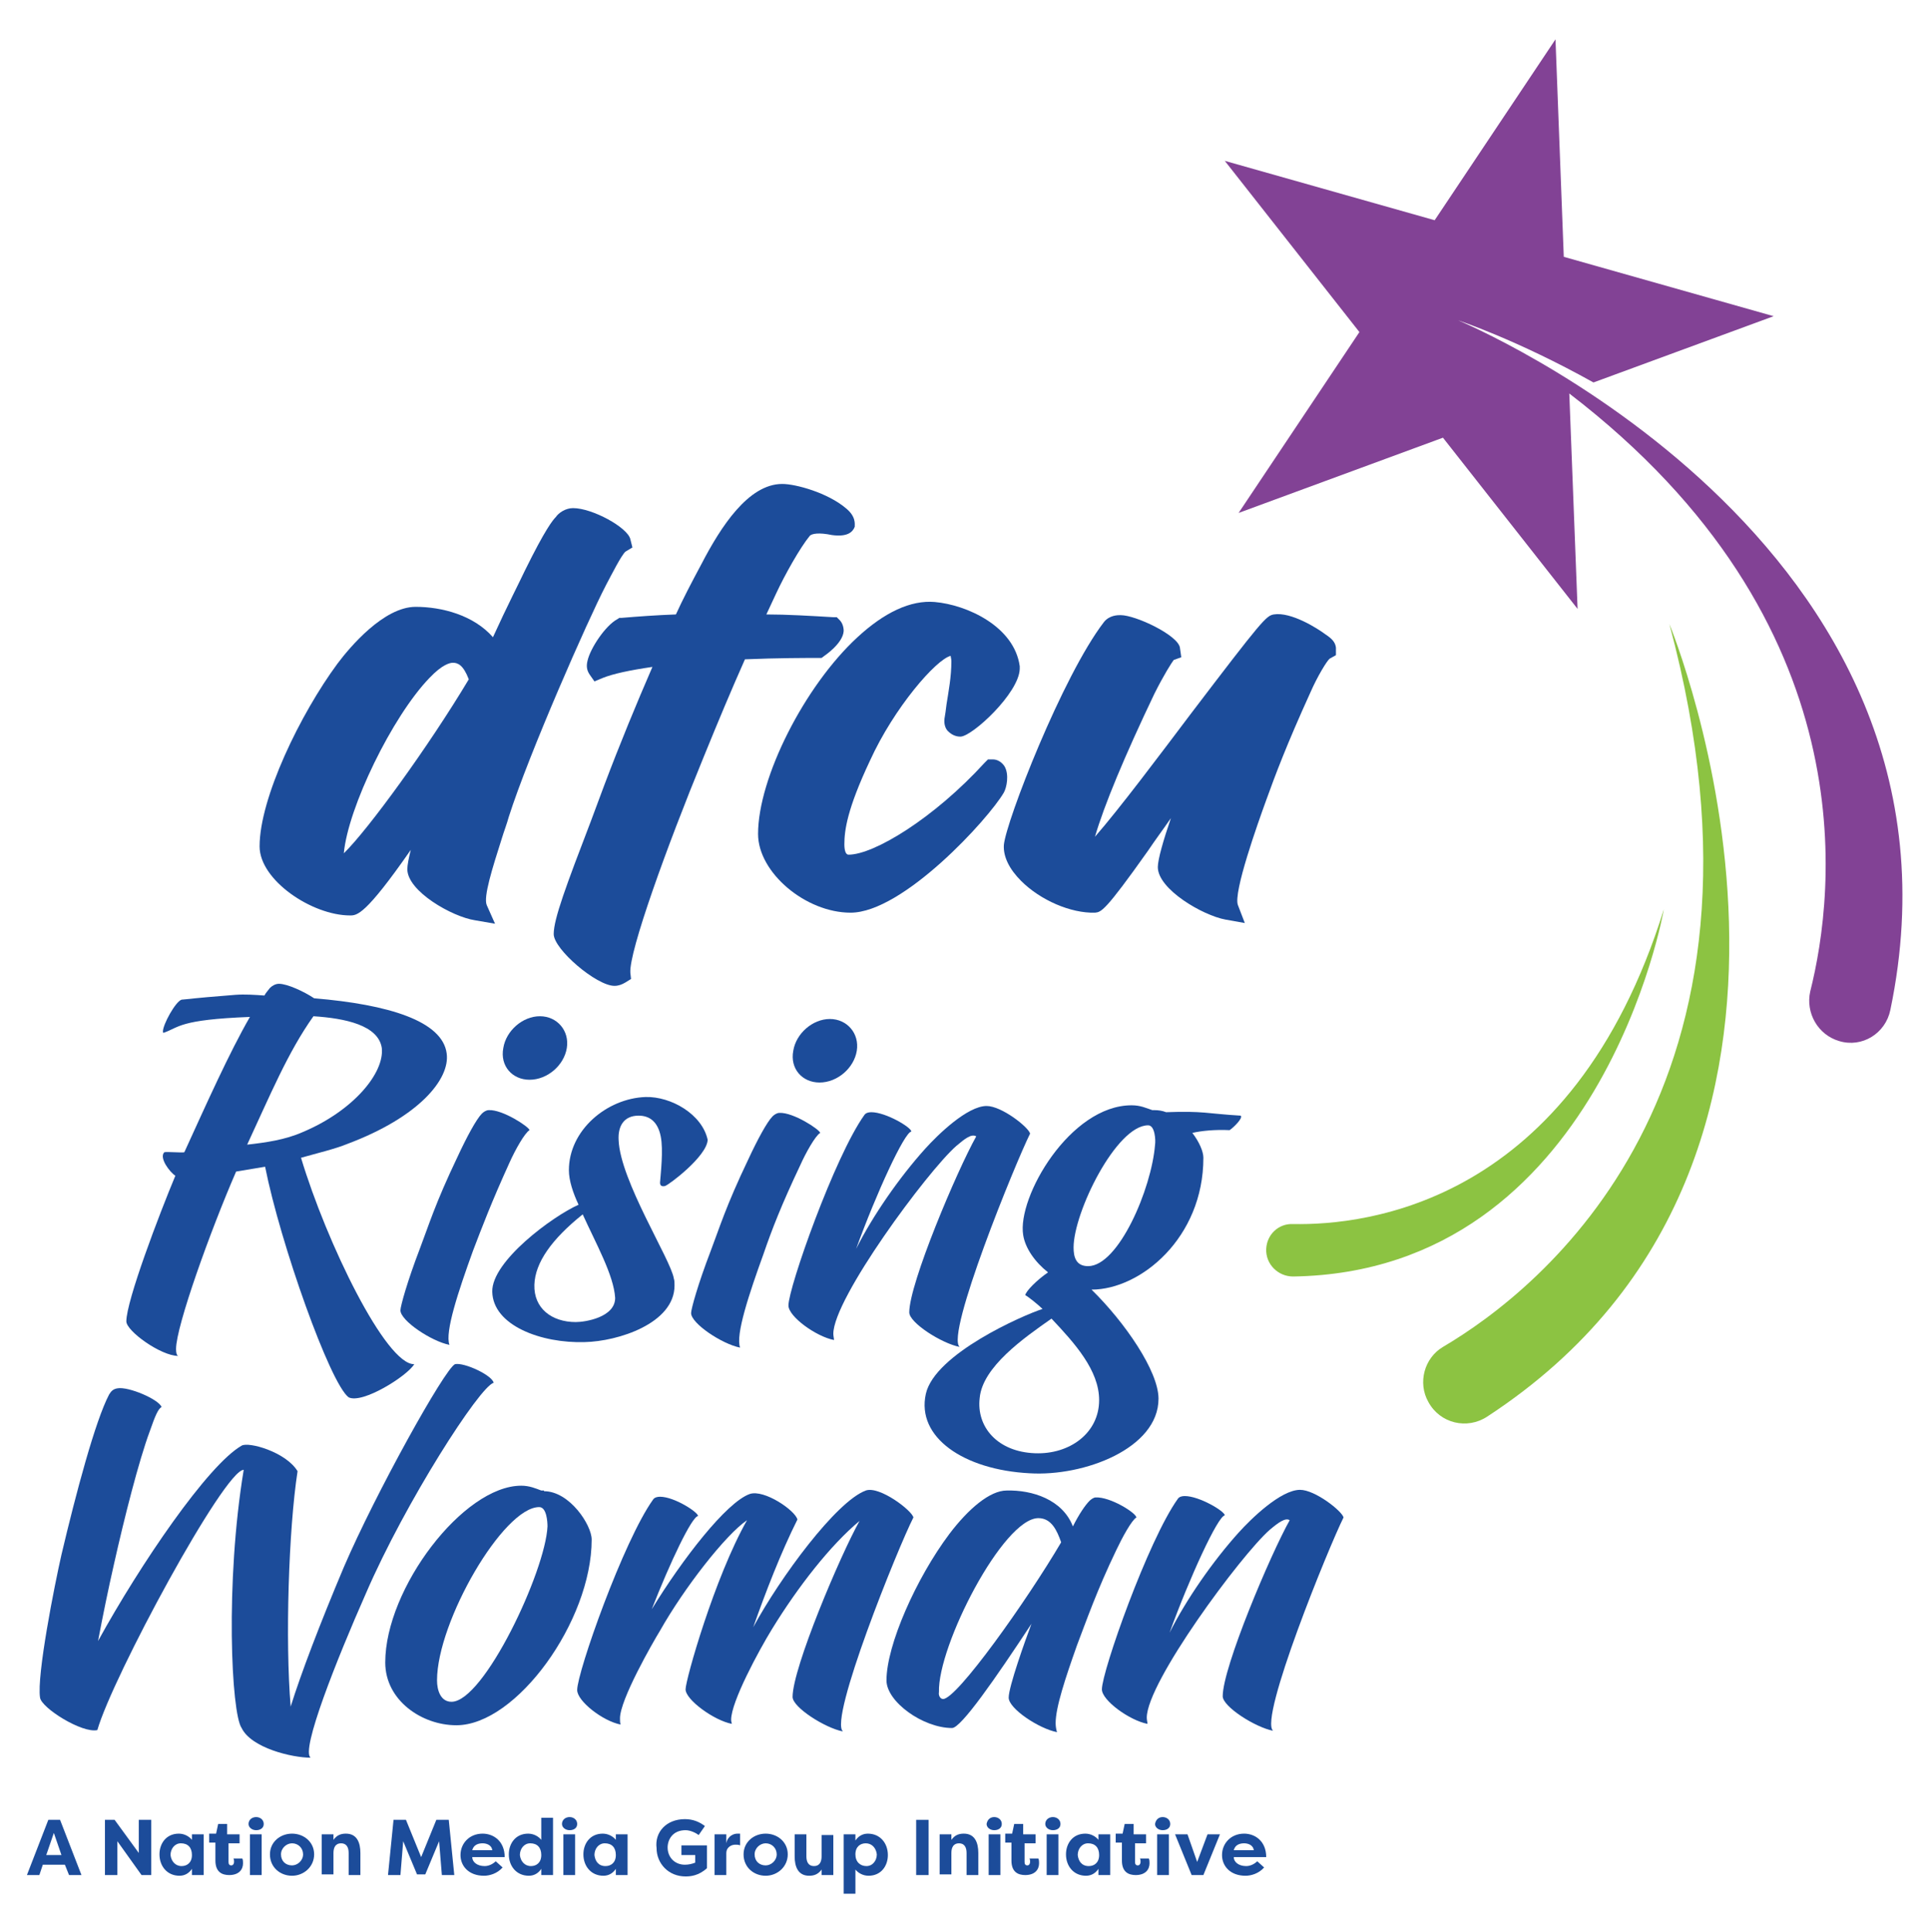 <svg xmlns="http://www.w3.org/2000/svg" xmlns:xlink="http://www.w3.org/1999/xlink" id="Layer_1" x="0px" y="0px" viewBox="0 0 279.4 279.9" style="enable-background:new 0 0 279.4 279.9;" xml:space="preserve"><style type="text/css">	.st0{fill:#1C4C9A;}	.st1{fill:#8CC342;}	.st2{fill:#824295;}</style><g>	<path class="st0" d="M3.9,271.6l3.1-8h1.7l3.1,8H10l-0.6-1.5v0H6.2v0l-0.5,1.5H3.9z M6.7,268.7h2.2l-1.1-3.2L6.7,268.7z"></path>	<polygon class="st0" points="17,266.7 17,271.6 15.2,271.6 15.2,263.6 16.6,263.6 20.1,268.4 20.1,263.6 21.9,263.6 21.9,271.6   20.5,271.6  "></polygon>	<path class="st0" d="M29.5,265.7v5.9h-1.7v-0.9c-0.4,0.6-1,1-1.8,1c-1.8,0-2.9-1.4-2.9-3.1c0-1.6,1-3,2.8-3c0.8,0,1.5,0.4,1.9,0.9  v-0.8H29.5z M26.3,270.3c0.8,0,1.5-0.5,1.5-1.6c0-1.1-0.6-1.7-1.6-1.7c-0.9,0-1.5,0.8-1.5,1.7C24.8,269.6,25.4,270.3,26.3,270.3"></path>	<path class="st0" d="M33.1,265.7h1.6v1.3h-1.6v2.7c0,0.3,0.1,0.5,0.4,0.5c0.3,0,0.4-0.3,0.4-0.5c0-0.2,0-0.4-0.1-0.5h1.3  c0.1,0.2,0.1,0.5,0.1,0.7c0,0.9-0.6,1.7-2,1.7c-1,0-2-0.4-2-2.1v-2.6h-0.9v-1.3h1l0.3-1.4h1.3V265.7z"></path>	<path class="st0" d="M37.1,263.2c0.6,0,1.1,0.4,1.1,1c0,0.6-0.5,0.9-1.1,0.9c-0.6,0-1.1-0.4-1.1-0.9  C36,263.6,36.5,263.2,37.1,263.2 M36.2,265.7h1.7v5.9h-1.7V265.7z"></path>	<path class="st0" d="M42.3,265.6c1.7,0,3.2,1.2,3.2,3c0,1.8-1.5,3.1-3.2,3.1c-1.7,0-3.2-1.2-3.2-3.1  C39.1,266.8,40.6,265.6,42.3,265.6 M42.3,270.2c0.8,0,1.6-0.7,1.6-1.6c0-0.9-0.7-1.6-1.6-1.6c-0.8,0-1.6,0.7-1.6,1.6  C40.7,269.6,41.4,270.2,42.3,270.2"></path>	<path class="st0" d="M46.6,265.7h1.7v0.8c0.5-0.7,1.1-0.9,1.8-0.9c1.6,0,2.1,1.3,2.1,2.8v3.2h-1.7v-3.2c0-0.8-0.3-1.4-1.1-1.4  c-0.8,0-1.1,0.6-1.1,1.4v3.1h-1.7V265.7z"></path>	<polygon class="st0" points="60.4,271.5 58.4,266.7 58,271.6 56.2,271.6 57,263.6 58.8,263.6 61,269 63.2,263.6 65,263.6   65.8,271.6 64,271.6 63.6,266.7 61.6,271.5  "></polygon>	<path class="st0" d="M72.8,270.5c-0.8,0.9-1.9,1.2-2.7,1.2c-2.2,0-3.4-1.4-3.4-3c0-1.7,1.3-3.1,3.2-3.1c1.6,0,3.2,1.1,3.2,3.4h-4.7  c0,0.7,0.7,1.3,1.8,1.3c0.6,0,1.2-0.3,1.6-0.7L72.8,270.5z M68.4,268h2.9c-0.1-0.8-0.9-1-1.4-1C69.3,267,68.6,267.2,68.4,268"></path>	<path class="st0" d="M80.1,263.3v8.3h-1.7v-0.9c-0.4,0.6-1,1-1.8,1c-1.8,0-2.9-1.4-2.9-3.1c0-1.6,1-3,2.8-3c0.8,0,1.5,0.4,1.9,0.9  v-3.2H80.1z M76.9,270.3c0.8,0,1.5-0.5,1.5-1.6c0-1.1-0.6-1.7-1.6-1.7c-0.9,0-1.5,0.8-1.5,1.7C75.4,269.6,76,270.3,76.9,270.3"></path>	<path class="st0" d="M82.5,263.2c0.6,0,1.1,0.4,1.1,1c0,0.6-0.5,0.9-1.1,0.9c-0.6,0-1.1-0.4-1.1-0.9  C81.4,263.6,81.9,263.2,82.5,263.2 M81.6,265.7h1.7v5.9h-1.7V265.7z"></path>	<path class="st0" d="M90.9,265.7v5.9h-1.7v-0.9c-0.4,0.6-1,1-1.8,1c-1.8,0-2.9-1.4-2.9-3.1c0-1.6,1-3,2.8-3c0.8,0,1.5,0.4,1.9,0.9  v-0.8H90.9z M87.7,270.3c0.8,0,1.5-0.5,1.5-1.6c0-1.1-0.6-1.7-1.6-1.7c-0.9,0-1.5,0.8-1.5,1.7C86.2,269.6,86.7,270.3,87.7,270.3"></path>	<path class="st0" d="M99.2,263.5c1.2,0,2.1,0.4,2.9,1l-0.9,1.3c-0.4-0.3-1.2-0.7-1.9-0.7c-1.9,0-2.6,1.4-2.6,2.5  c0,1.4,1,2.5,2.5,2.5c0.5,0,1-0.1,1.5-0.3v-1.1h-2v-1.4h3.7v3.3c-1.2,1.1-2.4,1.2-3.1,1.2c-2.5,0-4.2-1.9-4.2-4.1  C94.8,265.4,96.5,263.5,99.2,263.5"></path>	<path class="st0" d="M105.2,267c0.2-1.1,1.1-1.4,1.6-1.4c0.2,0,0.3,0,0.4,0v1.7c-0.2-0.1-0.5-0.1-0.7-0.1c-0.6,0-1.3,0.4-1.3,1.2  v3.2h-1.7v-5.9h1.7V267z"></path>	<path class="st0" d="M110.9,265.6c1.7,0,3.2,1.2,3.2,3c0,1.8-1.5,3.1-3.2,3.1c-1.7,0-3.2-1.2-3.2-3.1  C107.7,266.8,109.2,265.6,110.9,265.6 M110.9,270.2c0.8,0,1.6-0.7,1.6-1.6c0-0.9-0.7-1.6-1.6-1.6c-0.8,0-1.6,0.7-1.6,1.6  C109.3,269.6,110,270.2,110.9,270.2"></path>	<path class="st0" d="M120.7,271.6H119v-0.8c-0.5,0.7-1.1,0.9-1.8,0.9c-1.6,0-2.1-1.3-2.1-2.8v-3.2h1.7v3.2c0,0.8,0.3,1.4,1.1,1.4  c0.8,0,1.1-0.6,1.1-1.4v-3.1h1.7V271.6z"></path>	<path class="st0" d="M122.2,274.2v-8.5h1.7v0.9c0.4-0.6,1-1,1.8-1c1.8,0,2.9,1.4,2.9,3.1c0,1.6-1,3-2.8,3c-0.8,0-1.5-0.4-1.9-0.9  v3.5H122.2z M125.4,267c-0.8,0-1.5,0.5-1.5,1.6c0,1.1,0.7,1.7,1.6,1.7c0.9,0,1.5-0.8,1.5-1.7C126.9,267.7,126.3,267,125.4,267"></path>	<rect x="132.7" y="263.6" class="st0" width="1.8" height="8"></rect>	<path class="st0" d="M136.1,265.7h1.7v0.8c0.5-0.7,1.1-0.9,1.8-0.9c1.6,0,2.1,1.3,2.1,2.8v3.2H140v-3.2c0-0.8-0.3-1.4-1.1-1.4  c-0.8,0-1.1,0.6-1.1,1.4v3.1h-1.7V265.7z"></path>	<path class="st0" d="M144,263.2c0.6,0,1.1,0.4,1.1,1c0,0.6-0.5,0.9-1.1,0.9c-0.6,0-1.1-0.4-1.1-0.9  C143,263.6,143.4,263.2,144,263.2 M143.2,265.7h1.7v5.9h-1.7V265.7z"></path>	<path class="st0" d="M148.4,265.7h1.6v1.3h-1.6v2.7c0,0.3,0.1,0.5,0.4,0.5c0.3,0,0.4-0.3,0.4-0.5c0-0.2,0-0.4-0.1-0.5h1.3  c0.1,0.2,0.1,0.5,0.1,0.7c0,0.9-0.6,1.7-2,1.7c-1,0-2-0.4-2-2.1v-2.6h-0.9v-1.3h1l0.3-1.4h1.3V265.7z"></path>	<path class="st0" d="M152.5,263.2c0.6,0,1.1,0.4,1.1,1c0,0.6-0.5,0.9-1.1,0.9c-0.6,0-1.1-0.4-1.1-0.9  C151.4,263.6,151.9,263.2,152.5,263.2 M151.6,265.7h1.7v5.9h-1.7V265.7z"></path>	<path class="st0" d="M160.8,265.7v5.9h-1.7v-0.9c-0.4,0.6-1,1-1.8,1c-1.8,0-2.9-1.4-2.9-3.1c0-1.6,1-3,2.8-3c0.8,0,1.5,0.4,1.9,0.9  v-0.8H160.8z M157.7,270.3c0.8,0,1.5-0.5,1.5-1.6c0-1.1-0.6-1.7-1.6-1.7c-0.9,0-1.5,0.8-1.5,1.7  C156.2,269.6,156.7,270.3,157.7,270.3"></path>	<path class="st0" d="M164.4,265.7h1.6v1.3h-1.6v2.7c0,0.3,0.1,0.5,0.4,0.5c0.3,0,0.4-0.3,0.4-0.5c0-0.2,0-0.4-0.1-0.5h1.3  c0.1,0.2,0.1,0.5,0.1,0.7c0,0.9-0.6,1.7-2,1.7c-1,0-2-0.4-2-2.1v-2.6h-0.9v-1.3h1l0.3-1.4h1.3V265.7z"></path>	<path class="st0" d="M168.4,263.2c0.6,0,1.1,0.4,1.1,1c0,0.6-0.5,0.9-1.1,0.9c-0.6,0-1.1-0.4-1.1-0.9  C167.4,263.6,167.8,263.2,168.4,263.2 M167.6,265.7h1.7v5.9h-1.7V265.7z"></path>	<polygon class="st0" points="174.3,271.6 172.6,271.6 170.2,265.7 172,265.7 173.4,269.7 174.9,265.7 176.7,265.7  "></polygon>	<path class="st0" d="M183.1,270.5c-0.8,0.9-1.9,1.2-2.7,1.2c-2.2,0-3.4-1.4-3.4-3c0-1.7,1.3-3.1,3.2-3.1c1.6,0,3.2,1.1,3.2,3.4  h-4.7c0,0.7,0.7,1.3,1.8,1.3c0.6,0,1.2-0.3,1.6-0.7L183.1,270.5z M178.7,268h2.9c-0.1-0.8-0.9-1-1.4-1  C179.6,267,178.9,267.2,178.7,268"></path>	<path class="st1" d="M241.8,90.4c0,0,31.8,76.8-26.4,114.8c-2.9,1.9-6.8,1-8.5-2.1c-1.6-2.8-0.6-6.4,2.1-8  C223.1,186.8,259.9,157.8,241.8,90.4"></path>	<path class="st1" d="M241,131.7c0,0-9.1,52.5-53.7,53.2c-2.2,0-4-1.8-3.9-4c0.1-2.1,1.8-3.7,3.9-3.6  C197.8,177.5,227.7,174.4,241,131.7"></path>	<path class="st2" d="M177.4,23.3l30.4,8.6l17.5-26.2l1.2,31.5l30.4,8.6l-26.1,9.6c-11.1-6.2-19.6-9-19.6-9c0,0,76.8,31.8,62.6,99.9  c-0.7,3.4-4.1,5.5-7.4,4.5c-3.1-0.9-4.9-4.1-4.2-7.2c3.6-14.3,8.4-53.4-34.9-86.6l1.2,31.2L209,63.4l-29.6,10.9l17.5-26.2  L177.4,23.3z"></path>	<path class="st0" d="M91.3,78.1c-0.4-1.7-5.5-4.5-8.3-4.5c-1.1,0-2.1,0.7-2.5,1.3c-0.4,0.4-1.5,1.7-4.5,7.8  c-0.6,1.3-2.6,5.2-4.6,9.6c-2.8-3.2-7.4-4.4-11.2-4.4c-4.6,0-9.5,5.8-11.3,8.2c-5.4,7.3-11.3,19.5-11.3,26.5c0,4.9,7.6,10,13.1,10  c1,0,2.2,0,8.8-9.5c-0.3,1.2-0.5,2.2-0.5,2.8c0,3.2,6.5,6.9,9.8,7.4l2.9,0.5l-1.2-2.7c-0.5-1.2,0.8-5.3,2.2-9.7c0.3-1,0.7-2,1-3.1  c2.9-9.1,11.5-28.6,14-33.4l0.1-0.2c0.7-1.3,2.2-4.3,2.8-4.8l1-0.6L91.3,78.1z M49.8,123.6c0.6-6.6,7-19.8,12.4-25.4  c1.9-2,3-2.2,3.4-2.2c0.7,0,1.5,0.3,2.3,2.4C62.1,108.1,53.3,120.2,49.8,123.6"></path>	<path class="st0" d="M122.5,73.6c-2.6-2.2-7.2-3.5-9.2-3.5c-4.9,0-8.9,6.2-11.7,11.6c-1.5,2.8-2.7,5.1-3.7,7.3  c-2.8,0.1-5.5,0.3-7.9,0.5l-0.3,0l-0.3,0.2c-1.7,0.9-3.9,4.2-4.3,6c-0.2,0.8-0.1,1.4,0.3,2l0.7,1l1.2-0.5c1.5-0.6,3.8-1.1,7.2-1.6  c-2.3,5.3-4.7,11.1-7,17.2l-1.9,5.1c-3.6,9.4-5.4,14.2-5.4,16.4c0,2.2,6.2,7.5,8.8,7.5c0.6,0,1.1-0.2,1.6-0.5l0.8-0.5l-0.1-0.9  c-0.2-3.1,5.3-18.3,10.6-31.2c2.2-5.4,4-9.7,6-14.2c4.8-0.2,8.9-0.2,10.6-0.2h0.5l0.4-0.3c0,0,2.7-1.8,2.8-3.6  c0-0.6-0.2-1.2-0.6-1.6l-0.4-0.4l-0.5,0c-3.4-0.2-6.7-0.4-9.7-0.4l1.4-3c1.3-2.8,3.5-6.7,4.9-8.4c0.3-0.3,1.3-0.5,3.2-0.1  c2.2,0.3,3-0.4,3.3-1.2C123.8,75.9,124,74.8,122.5,73.6"></path>	<path class="st0" d="M136.8,104.1c-0.1,0.9,0.2,1.5,0.5,1.8c0.3,0.3,0.9,0.8,1.8,0.8c1.7,0,8.5-6.3,8.6-9.8l0-0.2l0-0.2  c-0.8-5.8-7.7-8.9-12.3-9.3c-3.5-0.3-7.3,1.5-11.2,5.1c-7.7,7.1-14.4,20.4-14.4,28.5c0,5.6,6.9,11.4,13.4,11.4  c7.6,0,20-13.6,22.2-17.4c0.4-0.7,0.8-2.6,0.1-3.8c-0.4-0.6-1-1-1.7-1h-0.7l-0.5,0.5c-7.3,8-16,13.3-19.7,13.3  c-0.4,0-0.6-0.6-0.6-1.5c0-2,0.4-5.1,3.7-12.1c3.5-7.7,9.6-14.7,11.7-15.2c0,0.2,0.1,0.4,0.1,0.8c0,2.2-0.4,4.3-0.7,6.2  C137,102.9,136.9,103.5,136.8,104.1"></path>	<path class="st0" d="M193.5,93.8c-0.1-0.8-0.6-1.3-1.5-1.9c-1.2-0.9-5-3.3-7.5-2.9c-1.1,0.2-1.6,0.7-12.1,14.5  c-4.3,5.7-10.3,13.7-13.8,17.7c1.3-4.5,4.3-11.7,8.6-20.7c1.4-2.8,2.5-4.5,2.8-4.9l1.1-0.4l-0.2-1.4c-0.3-1.8-6.4-4.7-8.6-4.7  c-0.4,0-1.6,0-2.4,1l0,0c-6,7.8-14.2,28.9-14.5,32.3c-0.1,1.7,0.8,3.5,2.5,5.2c2.8,2.8,7.2,4.7,10.7,4.6c0.9-0.1,1.4-0.1,7.7-9  c1-1.5,2.2-3.1,3.3-4.7c-1.1,3.2-1.9,6-1.9,7.1c0,3.2,6.5,7,9.8,7.6l2.8,0.5l-1-2.6c-0.7-1.8,2.9-11.9,4.1-15.2  c1.3-3.6,2.9-7.9,6.4-15.6c1-2.3,2.4-4.6,2.8-4.9l0.9-0.5L193.5,93.8z"></path>	<path class="st0" d="M34.1,144.1c1.4-0.1,2.8,0,4.2,0.1c0.2-0.4,0.5-0.7,0.8-1.1c0.3-0.3,0.8-0.6,1.3-0.6c1.2,0,3.6,1.1,5.1,2.1  c10.8,0.9,18.6,3.3,19.2,8c0.5,3.7-4,9.2-14.4,13.1c-1.7,0.7-4.2,1.3-6.7,2c3.7,12.3,12.3,30,16.4,29.9c-1,1.7-7.5,5.8-9.5,4.8  c-2.7-2-9.9-22.3-12.1-33.4l-4.2,0.7c-3.7,8.5-8.7,22.4-8.7,25.7c0,0.6,0.1,0.9,0.3,1c-2.5,0-7.5-3.6-7.5-5c0-3,4.8-15.6,7.1-21.1  c-0.8-0.5-2.4-2.6-1.6-3.4c0.4-0.1,2.6,0.1,2.9,0c3.2-7,6.5-14.4,9.5-19.6c-10.3,0.4-10.2,1.5-12.5,2.3c-0.1,0-0.1-0.1-0.1-0.2  c0-1,1.8-4.3,2.7-4.6C28.7,144.6,26.6,144.7,34.1,144.1 M45.4,147.2c-3.7,5.2-6.3,11.5-9.6,18.6c2.7-0.3,5.5-0.7,8-1.8  c7.4-3.1,11.9-8.6,11.5-12.2C54.8,148.5,50,147.5,45.4,147.2"></path>	<path class="st0" d="M68.5,181.2c-2.1,5.8-4.1,11.8-3.4,13.6c-2.6-0.5-7.1-3.5-7.1-5c0-0.6,1-4.2,2.8-8.9c1.3-3.4,2.2-6.5,5.5-13.4  c1.3-2.8,2.7-5.4,3.5-6.2c0.2-0.2,0.6-0.5,1-0.5c2-0.1,5.8,2.4,5.9,2.9c-0.7,0.4-2.1,2.9-2.9,4.7C71.2,174.1,69.8,177.8,68.5,181.2   M78.2,147.2c2.5,0,4.3,2.1,3.9,4.6c-0.4,2.5-2.8,4.6-5.4,4.6c-2.5,0-4.3-2-3.8-4.6C73.3,149.3,75.7,147.2,78.2,147.2"></path>	<path class="st0" d="M82.4,169.5c0-5.8,5.5-10.4,11.1-10.6c3.7-0.1,8.2,2.5,9,6.2c-0.1,2.4-5.7,6.6-6.2,6.7  c-0.5,0.1-0.7-0.1-0.7-0.5c0.1-1.4,0.5-4.7,0.1-6.7c-0.4-2-1.5-3-3.2-3c-2.2,0-3,1.6-2.9,3.5c0.2,5.9,7.6,17.4,8,20.1  c0.1,0.3,0.1,0.6,0.1,1c0,5.5-8.2,8.1-13,8.2c-6.3,0.2-13.3-2.4-13.4-7.3c-0.1-4.4,8.7-10.9,12.5-12.6  C83,172.8,82.4,171,82.4,169.5 M83.4,191.5c1.4,0,5.7-0.7,5.7-3.5c-0.2-3.3-2.8-7.9-4.7-12.1c-4.5,3.6-6.9,7-7,10.2  C77.3,189.5,79.9,191.5,83.4,191.5"></path>	<path class="st0" d="M110.6,181.6c-2.1,5.8-4.1,11.8-3.4,13.6c-2.6-0.5-7.1-3.5-7.1-5c0-0.6,1-4.2,2.8-8.9  c1.3-3.4,2.2-6.5,5.5-13.4c1.3-2.8,2.7-5.4,3.5-6.2c0.2-0.2,0.6-0.5,1-0.5c2-0.1,5.8,2.4,5.9,2.9c-0.7,0.4-2.1,2.9-2.9,4.7  C113.2,174.5,111.8,178.1,110.6,181.6 M120.2,147.6c2.5,0,4.3,2.1,3.9,4.6c-0.4,2.5-2.8,4.6-5.4,4.6c-2.5,0-4.3-2-3.8-4.6  C115.3,149.7,117.7,147.6,120.2,147.6"></path>	<path class="st0" d="M138.5,166c-4.2,3.7-17.8,22.1-17.8,27.2c0,0.3,0.1,0.7,0.1,0.9c-2.6-0.5-6.6-3.4-6.6-5  c0-2.6,6.7-21.6,11-27.6c0.2-0.3,0.6-0.4,1-0.4c2.1,0,5.8,2.2,5.8,2.8c-1,0.1-5.1,9-8,17c2.4-4.8,6.3-10.4,10-14.5  c1.8-2,6.1-6.2,8.9-6.2c2.2,0,6.1,3.1,6.3,4c-2.1,4.2-12.3,29.2-10.2,30.9c-2.6-0.5-7.3-3.5-7.3-5c0-4.2,6.9-20.5,9.7-25.5  C140.7,164.2,139.8,164.9,138.5,166"></path>	<path class="st0" d="M151.8,184.3c-1.9-1.5-3.3-3.5-3.6-5.4c-0.9-5.5,6.8-18.8,15.7-18.8c1.3,0,2.1,0.4,3,0.7h0.3  c0.6,0,1.2,0.1,1.7,0.3c5.5-0.2,5.8,0.2,10.8,0.5c0.4,0.3-1,1.7-1.6,2.1c-2.2-0.1-4.1,0.1-5.4,0.4c1,1.3,1.6,2.7,1.6,3.6  c0,11.6-9.1,19.1-16.2,19.1c4.8,4.7,9.7,11.8,9.7,15.8c0,7.2-10.8,11.3-18.7,10.8c-9.5-0.5-16.4-5.2-15-11.5  c1.3-5.8,14.1-11.4,16.9-12.3c-0.6-0.6-2.1-1.8-2.5-2C148.6,187,150.2,185.4,151.8,184.3 M152.3,191c-4,2.8-10,7-10.4,11.5  c-0.5,4.2,2.6,7.8,8,8c5,0.2,9.3-2.9,9.3-7.7C159.2,198.5,155.7,194.6,152.3,191 M167.3,165.8c0.1-0.6,0-2.8-1-2.8  c-4.6,0-10.8,12.6-10.8,17.7c0,1.3,0.3,2.7,2.1,2.7C162,183.4,166.8,172.2,167.3,165.8"></path>	<path class="st0" d="M45,254.6c-2.7,0-8.6-1.4-10-4.3c-1.5-2.1-2.4-21.1,0.3-37.4c-2.8,0-19,30-21.2,37.7c-2.2,0.5-8.1-3.2-8.3-4.7  c-0.5-3.2,2.1-16.3,3.1-20.7c2.1-8.9,4.9-19.4,6.9-23.2c0.3-0.5,0.6-0.8,1.2-0.9c1.6-0.3,6,1.6,6.4,2.7c-0.5,0.3-0.9,1.2-1.7,3.5  c-1.6,4.3-3.7,12.6-5.2,19.3c-0.8,3.5-1.6,7.4-2.3,11.1c6.1-11.1,15.9-25.5,20.8-28.3c1-0.6,6.4,0.9,8.1,3.7  c-1.3,8.4-1.8,24.6-1,34.1c1.5-4.8,4.2-11.9,7.7-20.2c4.6-10.7,14.6-28.7,16.1-29.4c1.3-0.3,5.4,1.6,5.6,2.7  c-2,0.5-12.8,17.3-18.5,30.5C48.8,240.3,43.5,253.6,45,254.6"></path>	<path class="st0" d="M78.8,216c3.7,0,6.9,4.9,6.9,7c0,11.8-10.9,26.9-19.6,26.9c-5,0-10.3-3.6-10.3-9.1c0-10.7,11.3-25.6,19.7-25.6  c1.2,0,2.1,0.4,2.9,0.7H78.8z M79.3,221.1c0-0.6-0.1-2.8-1.2-2.8c-5.2,0-14.8,16.6-14.8,25.1c0,1.4,0.5,3.1,2.1,3.1  C70.1,246.5,79,227.6,79.3,221.1"></path>	<path class="st0" d="M122.1,250.8c-2.6-0.5-7.3-3.5-7.3-5c0-4.2,6.9-20.5,9.7-25.5c-4.2,3.5-8.9,9.5-12.7,15.7  c-1.9,3.1-5.9,10.5-5.9,13.1c0,0.3,0.1,0.5,0.1,0.6c-2.6-0.5-6.7-3.5-6.7-5c0-1.4,4.2-16.2,8.9-24.5c-3.1,2.1-9.1,9.8-12.6,16  c-1.1,1.8-5.8,10-5.8,12.7c0,0.3,0,0.7,0.1,0.9c-2.6-0.5-6.3-3.4-6.3-5c0-2.6,6.7-21.6,11-27.6c0.2-0.3,0.6-0.4,1-0.4  c2.1,0,5.6,2.3,5.5,2.8c-0.9,0.1-4,6.6-6.7,13.5c4.4-7.2,10.8-15.5,14.2-16.7c2.1-0.7,6.6,2.4,6.9,3.7c-2.4,4.8-4.6,10.5-6.4,15.6  c3.9-7.2,12-18.2,16.3-19.8c2-0.7,6.7,2.9,6.9,3.9C130.1,224.1,120,249.1,122.1,250.8"></path>	<path class="st0" d="M155.4,221.1c0.9-1.8,1.8-3.1,2.4-3.7c0.2-0.2,0.6-0.5,0.9-0.5c2.1-0.1,5.8,2.2,5.9,2.9  c-0.7,0.4-2.1,3-2.9,4.7c-2.8,5.8-4.4,10.4-5.7,13.8c-1.7,4.8-3.1,9-3.1,11.3c0,0.5,0.1,1,0.2,1.3c-2.6-0.5-7-3.4-7-5  c0-1.6,2.4-8.3,3.3-10.7c-5.2,7.9-10.2,15.1-11.5,15.1c-4.2,0-9.5-3.8-9.5-6.9c0-5.1,4.3-14.8,9.1-21.2c2.8-3.7,5.9-6.3,8.3-6.3  C149.5,215.8,153.9,217.2,155.4,221.1 M136.6,246.1c2,0,12.1-14.2,17.1-22.7c-0.6-1.7-1.4-3.5-3.3-3.5c-5.1,0-14.6,18.5-14.4,25.2  C135.9,245.6,136.2,246.1,136.6,246.1"></path>	<path class="st0" d="M183.9,221.6c-4.2,3.7-17.8,22.1-17.8,27.2c0,0.3,0.1,0.7,0.1,0.9c-2.6-0.5-6.6-3.4-6.6-5  c0-2.6,6.7-21.6,11-27.6c0.2-0.3,0.6-0.4,1-0.4c2.1,0,5.8,2.2,5.8,2.8c-1,0.1-5.1,9-8,17c2.4-4.8,6.3-10.4,10-14.5  c1.8-2,6.1-6.2,8.9-6.2c2.2,0,6.1,3.1,6.3,4c-2.1,4.2-12.3,29.2-10.2,30.9c-2.6-0.5-7.3-3.5-7.3-5c0-4.2,6.9-20.5,9.7-25.5  C186.2,219.8,185.2,220.5,183.9,221.6"></path></g></svg>